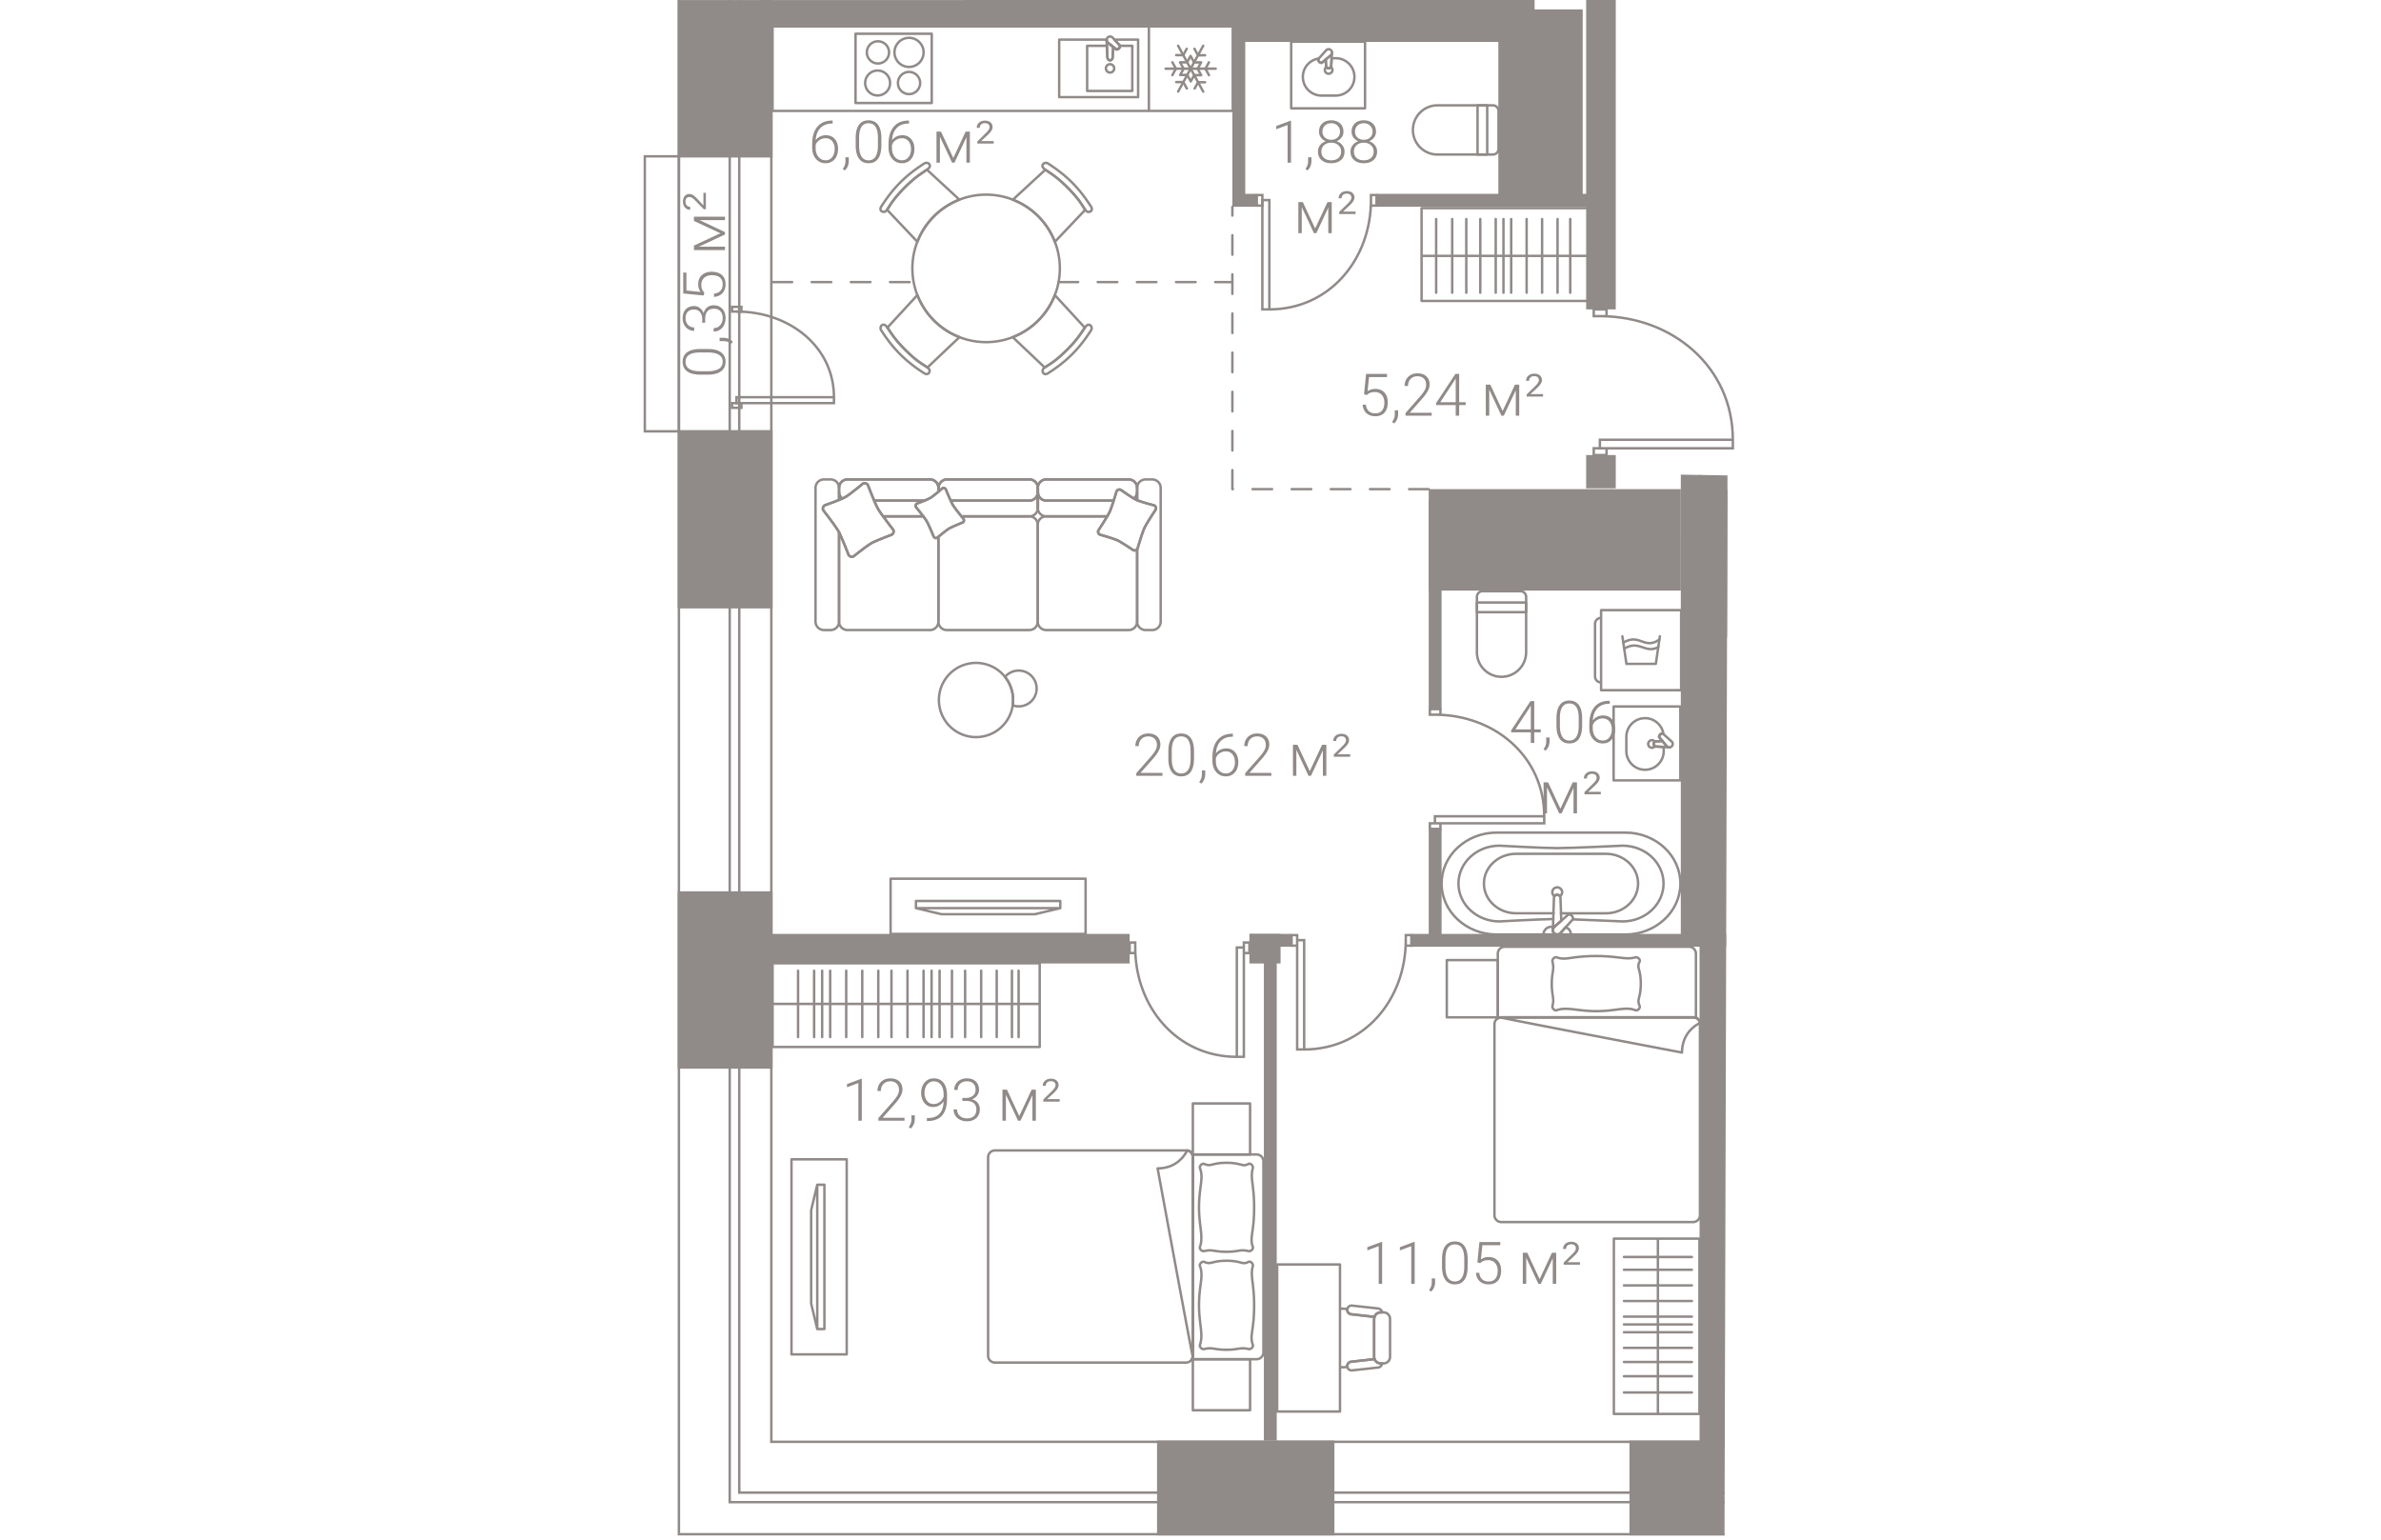 <svg version="1.1" xmlns="http://www.w3.org/2000/svg" xmlns:xlink="http://www.w3.org/1999/xlink" viewBox="0 206.01 112.891 157.276" width="883" height="571"><path d="M3.648 220.93 0 220.95l.02 29.502 3.606-.078-.2 112.912 66.719-.09 31.001.006 9.846.009.305-108.637-11.412-.192v-1.76l13.006.037-3.188-12.629c-3.517-.69-6.302-1.92-9.818-2.61.078-10.65 0-31.41 0-31.41l-96.22.003-.017 14.917Z" fill="none" opacity=".5"></path><path fill="none" d="M13.753 222.103H.703v27.844h13.05v103.217h95.496v-95.757H96.83v-50.29H13.752v14.986z"></path><clipPath id="a"><path d="M3.648 220.93 0 220.95l.02 29.502 3.606-.078-.2 112.912 66.719-.09 31.001.006 9.846.009.305-108.637-11.412-.192v-1.76l13.006.037-3.188-12.629c-3.517-.69-6.302-1.92-9.818-2.61.078-10.65 0-31.41 0-31.41l-96.22.003-.017 14.917Z" fill="none" opacity=".5"></path></clipPath><g clip-path="url(#a)"><defs><filter id="b" x="161.827" y="66.315" width="12.429" height="12.824" filterUnits="userSpaceOnUse"><feOffset></feOffset><feGaussianBlur result="blur" stdDeviation="1.62"></feGaussianBlur><feFlood flood-color="#111316" flood-opacity=".3"></feFlood><feComposite in2="blur" operator="in"></feComposite><feComposite in="SourceGraphic"></feComposite></filter><filter id="c" x="101.141" y="96.772" width="13.54" height="13.122" filterUnits="userSpaceOnUse"><feOffset></feOffset><feGaussianBlur result="blur-2" stdDeviation="1.62"></feGaussianBlur><feFlood flood-color="#111316" flood-opacity=".3"></feFlood><feComposite in2="blur-2" operator="in"></feComposite><feComposite in="SourceGraphic"></feComposite></filter><filter id="d" x="189.811" y="142.849" width="12.713" height="17.496" filterUnits="userSpaceOnUse"><feOffset></feOffset><feGaussianBlur result="blur-3" stdDeviation="1.62"></feGaussianBlur><feFlood flood-color="#111316" flood-opacity=".3"></feFlood><feComposite in2="blur-3" operator="in"></feComposite><feComposite in="SourceGraphic"></feComposite></filter><filter id="e" x="224.105" y="167.383" width="12.713" height="16.639" filterUnits="userSpaceOnUse"><feOffset></feOffset><feGaussianBlur result="blur-4" stdDeviation="1.62"></feGaussianBlur><feFlood flood-color="#111316" flood-opacity=".3"></feFlood><feComposite in2="blur-4" operator="in"></feComposite><feComposite in="SourceGraphic"></feComposite></filter></defs><g fill="#908a88" data-name="Окна"><path d="M4.063 222.103v27.844H.831v-27.844h3.232m.25-.25H.581v28.344h3.732v-28.344Z"></path><path d="M321.833 5.192v357.412H4.313V5.192H8.04l.249-.001h313.544M13.503 353.414h299.14V14.381H13.503v339.033M322.083 4.942H8.04v.001H4.063v357.91h318.02V4.942ZM13.753 353.164V14.631h298.64v338.533H13.754Z"></path><path d="M316.644 10.382v348.947H9.502V10.382h307.142M10.228 358.604h305.69V11.107H10.227v347.497M316.893 10.132H9.253v349.447h307.64V10.132ZM10.478 358.354V11.357h305.19v346.997H10.478Z"></path></g><path d="M80.779 255.976H60.723V227.13m-17.753 7.695h17.753m-46.97 0h14.412" data-name="Пунктир" fill="none" stroke="#908a88" stroke-dasharray="2" stroke-linecap="round" stroke-linejoin="round" stroke-width=".249"></path><path fill="#908a88" d="M108.61 255.976h25.476v15.096H108.61zm-20.718-30.043v-18.964h8.616v18.964zm18.637 40.405h-25.75v-10.362h25.749z" data-name="Техзоны"></path><g data-name="Стены" fill="#908a88"><path d="M80.779 257.07h1.315v21.378H80.78zm-1.776 45.651v-1.315h41.459v1.315zm-16.516 0v-1.315h4.26v1.315zm1.453 1.375h1.316v49.069H63.94z"></path><path d="M82.095 301.798H80.78V290.68h1.314zm15.756-75.985v1.315H75.449v-1.315zm-35.814 1.317h-1.315v-21.379h1.315z"></path><path d="M60.859 227.129v-1.316h2.358v1.316zm50.905 126.643h-3.32v-99.39h3.32zM61.38 210.288v-3.319h29.207v3.32z"></path><path d="M108.61 301.974h-2.08v-47.592h2.08zm-17.016-96.371v3.025h-78.99v-3.025zM9.842 304.432v-3.025h40.389v3.025zm52.62.001v-3.026h3.184v3.026zm37.422-48.539h-3.025v-3.4h3.026zm0-18.28h-3.025V165.96h3.026z"></path><path d="M13.756 222.104h-9.69v-17.813h9.69zm0 46.061h-9.69v-18.219h9.69zm0 47.012h-9.69v-18.118h9.69zm39.272 47.677v-9.689h18.118v9.689zm48.256 0v-9.688h18.118v9.689z"></path></g><g data-name="СУ"><g fill="none" stroke="#908a88" stroke-linecap="round" stroke-linejoin="round" stroke-width=".25"><path d="M66.728 210.26h7.546v6.817h-7.546z"></path><path d="M67.922 213.865c0-.958.708-1.743 1.628-1.88l-.07.079s.013.164.115.265a.396.396 0 0 0 .252.102l.409-.339.04.633a.26.26 0 1 0 .52 0l.046-.768h.42a1.908 1.908 0 1 1 0 3.817h-1.451a1.908 1.908 0 0 1-1.909-1.908Z"></path><path d="M70.167 213.153c0-.128.066-.237.162-.308.044.082.127.14.227.14s.183-.058.227-.14a.38.38 0 0 1 .163.308.39.39 0 0 1-.78 0Z"></path><path d="m70.296 212.725-.04-.633.52-.43a.35.35 0 0 0 .116-.208l-.076 1.27a.26.26 0 1 1-.52 0Z"></path><path d="M70.907 211.392a.355.355 0 0 0-.355-.355.346.346 0 0 0-.269.132l-.804.895s.014.164.116.265a.396.396 0 0 0 .252.102l.929-.77a.346.346 0 0 0 .131-.269"></path></g><g fill="none" stroke="#908a88" stroke-linecap="round" stroke-linejoin="round" stroke-width=".25"><path d="M87.328 216.77h-5.652a2.512 2.512 0 0 0-2.512 2.513v.002a2.512 2.512 0 0 0 2.512 2.512h5.652c.32 0 .58-.26.58-.578v-3.87a.58.58 0 0 0-.58-.579"></path><path d="M85.767 216.77h.987v5.027h-.987z"></path></g><g fill="none" stroke="#908a88" stroke-linecap="round" stroke-linejoin="round" stroke-width=".25"><path d="M82.094 296.264h0c0-2.875 2.523-5.206 5.637-5.206h13.12c3.114 0 5.637 2.332 5.637 5.206s-2.523 5.206-5.636 5.206H87.73c-3.113 0-5.636-2.331-5.636-5.206"></path><path d="M93.505 299.889c-1.751.033-5.5.244-5.5.244-2.313 0-4.188-1.732-4.188-3.869s1.876-3.869 4.189-3.869c0 0 4.417.25 5.899.25 1.539 0 6.67-.25 6.67-.25 2.314 0 4.19 1.733 4.19 3.87s-1.876 3.868-4.19 3.868c0 0-3.106-.14-5.051-.21"></path><path d="M93.525 299.301h-3.82c-1.816 0-3.288-1.36-3.288-3.037s1.472-3.037 3.288-3.037h9.172c1.816 0 3.289 1.36 3.289 3.037s-1.473 3.038-3.289 3.038h-4.59"></path><path d="M93.904 297.41a.33.33 0 0 0-.27.146.485.485 0 0 1-.232-.407c0-.274.225-.496.503-.496s.502.222.502.496a.485.485 0 0 1-.232.407.33.33 0 0 0-.27-.146Zm-.452 3.609a.455.455 0 0 0 .804.284l1.279-1.425s-.02-.207-.15-.336a.512.512 0 0 0-.324-.13l-1.44 1.264a.439.439 0 0 0-.17.343"></path><path d="M95.307 301.47h-2.805c0-.435.357-.788.798-.788h.316a.437.437 0 0 0-.164.337.455.455 0 0 0 .804.284l.51-.57a.781.781 0 0 1 .541.737Z"></path><path d="m93.468 300.951.102-3.21c0-.183.15-.33.334-.33.186 0 .336.147.336.33l.078 2.323-.697.612a.442.442 0 0 0-.153.275Z"></path></g><g fill="none" stroke="#908a88" stroke-linecap="round" stroke-linejoin="round" stroke-width=".25"><path d="M99.665 278.178h6.817v7.546h-6.817z"></path><path d="M102.876 279.372c.958 0 1.743.708 1.88 1.628l-.079-.071s-.164.014-.265.116a.396.396 0 0 0-.102.251l.339.41-.633.04a.26.26 0 1 0 0 .52l.768.046v.42a1.908 1.908 0 1 1-3.817 0v-1.452c0-1.054.854-1.908 1.909-1.908Z"></path><path d="M103.588 281.616c.128 0 .237.067.308.163a.257.257 0 0 0-.14.226c0 .1.058.184.14.228a.383.383 0 0 1-.308.163.39.39 0 0 1 0-.78Z"></path><path d="m104.016 281.746.633-.04.431.52a.35.35 0 0 0 .207.116l-1.27-.076a.26.26 0 1 1 0-.52Z"></path><path d="M105.349 282.357a.355.355 0 0 0 .355-.355.346.346 0 0 0-.132-.269l-.895-.804s-.163.014-.265.116c-.101.101-.102.251-.102.251l.77.93a.346.346 0 0 0 .269.13"></path></g><g fill="none" stroke="#908a88" stroke-linecap="round" stroke-linejoin="round" stroke-width=".25"><path d="M85.702 266.981v5.653a2.512 2.512 0 0 0 2.513 2.511h.001a2.512 2.512 0 0 0 2.513-2.511v-5.653a.58.58 0 0 0-.579-.58h-3.87a.58.58 0 0 0-.578.58"></path><path d="M85.702 267.555h5.027v.987h-5.027z"></path></g><g filter="url(#b)"></g><g filter="url(#c)"></g><g filter="url(#d)"></g><g filter="url(#e)"></g></g><g data-name="Мебель" fill="none" stroke="#908a88" stroke-linecap="round" stroke-linejoin="round" stroke-width=".25"><path d="M82.624 304.083h5.213v5.846h-5.213zm5.574 26.761h19.584a.704.704 0 0 0 .703-.703v-19.508a.704.704 0 0 0-.703-.704H88.198a.704.704 0 0 0-.704.704v19.508c0 .388.315.703.704.703"></path><path d="M88.198 309.929a.684.684 0 0 0-.361.114v-6.617c0-.389.315-.704.703-.704h18.828c.39 0 .704.315.704.704v6.57a.692.692 0 0 0-.29-.067H88.198Z"></path><path d="M106.652 313.528c0-2.269 1.833-3.01 1.833-3.01a.59.59 0 0 0-.59-.589H88.083c-.325 0 18.569 3.599 18.569 3.599m-4.768-4.328c-1.002-.395-1.918.099-4.011.099-1.878 0-2.996-.467-4.012-.099-.229.083-.5-.204-.44-.44.209-.833-.072-.953-.072-2.276 0-1.214.28-1.396.072-2.24-.058-.236.211-.523.44-.44.97.349 1.427-.135 4.012-.135 2.302 0 3.009.416 4.01.135.235-.066.553.224.44.44-.34.652.118.694.118 2.24 0 1.531-.437 1.573-.117 2.276.1.221-.214.53-.44.44m-86.196 15.236h5.64v19.922h-5.64z"></path><path d="M19.05 327.028h-.731l-.622 2.6v9.542l.622 2.6h.732v-14.742zm-.73 0v14.742m7.49-46.003h19.92v5.64H25.81z"></path><path d="M28.402 298.044v.731l2.6.622h9.54l2.601-.622v-.731H28.402zm0 .731h14.741m13.542 46.079h5.847v5.213h-5.847zm0-26.126h5.847v5.213h-5.847zM35.77 344.493v-20.264c0-.388.316-.703.704-.703h19.508c.388 0 .704.315.704.703v20.264a.704.704 0 0 1-.704.704H36.474a.704.704 0 0 1-.703-.704"></path><path d="M56.686 344.493a.684.684 0 0 1-.114.36h6.617a.704.704 0 0 0 .704-.702v-19.508a.704.704 0 0 0-.704-.704h-6.57c.04.089.067.186.067.29v20.264Z"></path><path d="M53.087 325.36c2.268 0 3.01-1.834 3.01-1.834a.59.59 0 0 1 .588.59v20.491c0 .325-3.598-19.248-3.598-19.248m4.327-.012c.395 1.002-.098 1.917-.098 4.011 0 1.878.467 2.995.098 4.011-.083.23.204.5.44.44.834-.208.953.072 2.277.072 1.213 0 1.395-.28 2.24-.072.235.059.522-.21.44-.44-.35-.97.135-1.426.135-4.01 0-2.303-.417-3.01-.135-4.012.066-.234-.224-.553-.44-.44-.652.34-.694-.118-2.24-.118-1.532 0-1.574.437-2.277.118-.22-.1-.53.214-.44.44m0 10.006c.395 1.001-.098 1.917-.098 4.01 0 1.878.467 2.996.098 4.012-.083.229.204.5.44.44.834-.209.953.072 2.277.072 1.213 0 1.395-.28 2.24-.072.235.059.522-.211.44-.44-.35-.97.135-1.426.135-4.011 0-2.302-.417-3.01-.135-4.011.066-.234-.224-.553-.44-.44-.652.34-.694-.118-2.24-.118-1.532 0-1.574.437-2.277.118-.22-.1-.53.214-.44.44m61.556-13.996c0-.135.049-.254.115-.36h-6.617a.704.704 0 0 0-.704.702v19.508c0 .39.315.704.704.704h6.57a.692.692 0 0 1-.067-.29v-20.264Z"></path><path d="M118.242 340.503c-.395-1.002.099-1.917.099-4.011 0-1.878-.468-2.995-.099-4.011.083-.23-.204-.5-.44-.44-.834.208-.953-.072-2.276-.072-1.214 0-1.396.28-2.24.072-.236-.06-.523.21-.44.44.349.97-.135 1.426-.135 4.01 0 2.303.416 3.01.135 4.012-.067.234.224.553.44.44.652-.34.694.118 2.24.118 1.53 0 1.573-.437 2.276-.118.221.1.53-.214.44-.44m0-10.006c-.395-1.001.099-1.917.099-4.01 0-1.879-.468-2.996-.099-4.012.083-.229-.204-.5-.44-.44-.834.209-.953-.072-2.276-.072-1.214 0-1.396.28-2.24.072-.236-.059-.523.211-.44.44.349.97-.135 1.426-.135 4.011 0 2.302.416 3.01.135 4.011-.067.234.224.553.44.44.652-.34.694.118 2.24.118 1.53 0 1.573-.437 2.276-.118.221.1.53-.214.44-.44M13.754 304.41h27.287v8.549H13.754zm27.287 4.15H13.754m2.606-3.39v6.778M18 305.17v6.778m1.638-6.778v6.778m1.639-6.778v6.778m1.639-6.778v6.778m1.638-6.778v6.778m-5.735-6.778v6.778m7.081-6.778v6.778m1.638-6.778v6.778m4.542-6.778v6.778m1.344-6.778v6.778m1.639-6.778v6.778m1.588-6.778v6.778m1.557-6.778v6.778m.68-6.778v6.778m-9.711-6.778v6.778m1.639-6.778v6.778m-.82-6.778v6.778m68.391-43.613h8.177v8.177h-8.177zm0 7.386h0v-6.595a.62.62 0 0 0-.62.62v5.356c0 .342.278.62.62.62"></path><path d="m104.392 271.003-.415 2.822h-3.001l-.416-2.822"></path><path d="M100.675 271.647c1.676-.986 2.1.772 3.657-.303m-3.585.926c1.58-.929 2.123.563 3.482-.161m-28.359 67.96h.292c.368 0 .666.298.666.666v3.88a.666.666 0 0 1-.666.666h-.293a.666.666 0 0 1-.666-.667v-3.879c0-.368.298-.666.666-.666"></path><path d="m75.244 340.53-2.392-.272a.443.443 0 1 1 .096-.881l2.652.29a.511.511 0 0 1 .43.402h-.16a.659.659 0 0 0-.626.462Zm-2.786 5.071a.444.444 0 0 1 .393-.49l2.397-.271a.661.661 0 0 0 .621.44h.164c-.044.216-.208.399-.433.423l-2.653.291a.444.444 0 0 1-.489-.393Z"></path><path d="M71.715 345.665v-5.96c.048-.002.085-.014.135-.014.184 0 .398.014.622.034-.003.016-.012.029-.014.045a.443.443 0 0 0 .394.488l2.392.273a.65.65 0 0 0-.041.204v3.88c0 .08.02.154.045.225l-2.397.272a.444.444 0 0 0-.393.49c.002.014.01.026.013.04-.226.022-.44.037-.621.037-.05 0-.087-.012-.135-.014Zm-6.419-10.49h6.419v15.02h-6.419zm34.395-2.638h8.743v17.907h-8.743zm4.499 0v17.871m3.467-6.713h-6.933m6.933-1.595h-6.933m6.933-1.596h-6.933m6.933-1.594h-6.933m6.933-1.596h-6.933m6.933 9.277h-6.933m6.933-1.453h-6.933m6.933 3.112h-6.933m6.933-12.531h-6.933m6.933 5.583h-6.933m6.933-6.892h-6.933m11.08-63.37h8.549v30.345h-8.549zm7.789 4.451h-6.779m6.779 1.634h-6.779m6.779 1.634h-6.779m6.779 1.633h-6.779m6.779 1.633h-6.779m6.779 1.634h-6.779m6.779-11.199h-6.779m6.779 1.634h-6.779m6.779 3.848h-6.779m6.779 7.058h-6.779m6.779 1.633h-6.779m6.779 4.527h-6.779m6.779 1.34h-6.779m6.779 1.634h-6.779m6.779 1.583h-6.779m6.779 3.863h-6.779m6.779-2.311h-6.779m6.779.677h-6.779m6.779-9.68h-6.779m6.779 1.634h-6.779m6.779-.817h-6.779m-32.765-61.815h17.038v9.483H80.05zm17.038 4.88H80.05m5.996 3.76v-7.52m1.578 7.52v-7.52m1.579 7.52v-7.52m1.579 7.52v-7.52m1.578 7.52v-7.52m-9.18 7.52v-7.52m1.438 7.52v-7.52m-3.078 7.52v-7.52m12.4 7.52-.001-7.52m-5.525 7.52v-7.52m6.821 7.52v-7.52m-63.38 46.448a3.79 3.79 0 1 1 5.36 5.36 3.79 3.79 0 0 1-5.36-5.36"></path><path d="M37.603 275.045c-.037.037-.064.08-.098.12.664.835.921 1.885.777 2.89a1.824 1.824 0 0 0 1.907-3.01 1.828 1.828 0 0 0-2.586 0Zm-17.057-18.762v.794c.116-.048.224-.093.323-.138a.846.846 0 0 1-.323-.656Zm7.859 1.53a.26.26 0 0 1 .09-.358s.4-.15.785-.311h-5.147c.146.342.289.659.392.84.103.182.302.468.52.77h4.105c-.329-.435-.745-.94-.745-.94Zm-6.997-2.829h8.426c.476 0 .862.386.862.86v0a.862.862 0 0 0-.862-.86h-8.426a.861.861 0 0 0-.862.86v0c0-.474.386-.86.862-.86Z"></path><path d="M20.87 256.94c.123-.055.234-.108.311-.152.486-.275 1.792-1.366 1.792-1.366a.385.385 0 0 1 .525.145s.325.851.635 1.577h5.147a5.79 5.79 0 0 0 .619-.289c.18-.108.524-.388.797-.618v-.393a.862.862 0 0 0-.862-.86h-8.426a.861.861 0 0 0-.862.86v.439c0 .269.13.499.323.656Z"></path><path d="M19.004 270.369h.68a.862.862 0 0 0 .862-.862v-9.116c-.02-.038-.042-.086-.06-.117-.321-.567-1.542-2.126-1.542-2.126a.386.386 0 0 1 .146-.525s.812-.284 1.456-.546v-1.232a.861.861 0 0 0-.862-.861h-.68a.861.861 0 0 0-.862.86v13.663c0 .476.386.862.862.862Zm31.598-8.159s-1.183-.802-1.609-1.002c-.426-.197-1.802-.586-1.802-.586a.324.324 0 0 1-.157-.431s.548-.829.905-1.437h-6.237a.861.861 0 0 0-.86.86s0 0 0 0v9.893s0 0 0 0c0 .476.386.862.862.862h8.426a.862.862 0 0 0 .862-.862v-7.398a.32.32 0 0 1-.39.102Z"></path><path d="M40.842 259.614v0a.861.861 0 0 0-.858-.86h-6.937l.22.27a.26.26 0 0 1-.09.358s-1.068.425-1.392.62c-.255.152-.844.636-1.089.84v8.665l-.002.009a.86.86 0 0 0 .86.853h8.427a.862.862 0 0 0 .861-.862v0-9.893Zm0 0h0v9.893h0v-9.893zm-10.15 1.231-.11.092a.261.261 0 0 1-.358-.09s-.512-1.24-.738-1.62a6.33 6.33 0 0 0-.335-.473h-4.105a52.378 52.378 0 0 0 1.025 1.354c.105.185.04.42-.145.525 0 0-1.59.59-2.075.864-.485.275-1.808 1.337-1.808 1.337a.386.386 0 0 1-.525-.145s-.63-1.637-.972-2.298v9.116c0 .476.386.862.862.862h8.426a.86.86 0 0 0 .86-.853l-.002-.009v-8.662Zm-1.542-2.091h0-4.104 4.105z"></path><path d="m30.696 260.842-.004.003v8.662l.002.009.002-.009v-8.665zm10.156-2.902a.856.856 0 0 0 .85.814h6.237a6.09 6.09 0 0 0 .248-.453c.11-.235.272-.715.413-1.157h-6.896a.852.852 0 0 1-.843-.768v1.517c0 .016-.008.03-.01.046Zm9.819-1.002c.095.055.182.104.248.135.02.01.05.02.073.03v-.82a.85.85 0 0 1-.32.655Zm-8.967-1.954h8.426c.476 0 .862.386.862.86v0a.861.861 0 0 0-.862-.86h-8.426a.857.857 0 0 0-.852.814s0 0 0 0a.856.856 0 0 1 .852-.814Zm-.002 3.77h6.237-6.237z"></path><path d="M33.047 258.754H40c.46 0 .826-.362.852-.815-.001-.016-.01-.03-.01-.046v-1.516a.851.851 0 0 1-.842.767h-8.052c.089.19.173.362.236.467.154.257.593.81.863 1.143Zm-1.474-3.77H40c.46 0 .826.362.852.814v0a.856.856 0 0 0-.852-.814h-8.427a.86.86 0 0 0-.86.86v0a.86.86 0 0 1 .86-.86Z"></path><path d="M40.852 257.94c0-.017.01-.03.01-.047v-1.517c-.003-.016-.01-.03-.01-.046-.001.016-.008.03-.01.047v1.516c0 .016.009.03.01.046Zm0-2.142h0z"></path><path d="M31.448 255.99s.267.65.5 1.154h8.053a.851.851 0 0 0 .841-.767v-.533 0c0-.016.009-.03.01-.046a.856.856 0 0 0-.851-.814h-8.428a.86.86 0 0 0-.86.86v.38c.21-.179.376-.325.376-.325a.262.262 0 0 1 .359.09Z"></path><path d="M40.842 256.283v.094c.002-.017.009-.03.01-.047-.001-.017-.01-.03-.01-.047Zm.01-.485c-.001.016-.01.03-.01.046v0c0-.016.009-.03.01-.046v0Zm9.278-.814h-8.426a.856.856 0 0 0-.852.814c0 .016.01.03.01.046v.532c.048.43.4.768.842.768H48.6c.159-.495.29-.942.29-.942a.325.325 0 0 1 .433-.157s.833.59 1.348.893a.846.846 0 0 0 .321-.655v-.439a.861.861 0 0 0-.862-.86Z"></path><path d="M40.861 255.844c0-.016-.008-.03-.01-.046h0c.002.016.01.03.01.046v0Zm0 .532v-.093c0 .017-.008.03-.01.047.002.016.008.03.01.046Z"></path><path d="M40.861 256.283v-.439c0-.016-.008-.03-.01-.046 0 .016-.009.03-.009.046v.439c0 .017.009.03.01.047 0-.017.01-.03.01-.047Zm12.031 1.782s-.926 1.39-1.158 1.888c-.232.498-.7 2.1-.7 2.1-.01.02-.026.035-.039.052v7.402c0 .476.386.862.86.862h.682a.862.862 0 0 0 .862-.862v-13.662a.861.861 0 0 0-.862-.861h-.681a.861.861 0 0 0-.86.86v1.26c.487.203 1.738.53 1.738.53a.325.325 0 0 1 .158.431Zm-31.374 4.624s-.71-1.847-1.032-2.415c-.321-.567-1.542-2.126-1.542-2.126a.386.386 0 0 1 .146-.525s1.606-.56 2.091-.835c.486-.275 1.792-1.366 1.792-1.366a.385.385 0 0 1 .525.145s.705 1.85 1.027 2.417c.322.568 1.546 2.124 1.546 2.124.105.185.04.42-.145.525 0 0-1.59.59-2.075.864-.485.275-1.808 1.337-1.808 1.337a.386.386 0 0 1-.525-.145m8.706-1.842s-.512-1.24-.738-1.62c-.228-.379-1.08-1.414-1.08-1.414a.26.26 0 0 1 .09-.358s1.079-.405 1.403-.6c.325-.194 1.19-.956 1.19-.956a.262.262 0 0 1 .359.09s.508 1.242.736 1.622c.227.378 1.082 1.412 1.082 1.412a.26.26 0 0 1-.089.359s-1.068.425-1.392.62c-.325.194-1.203.935-1.203.935a.26.26 0 0 1-.358-.09"></path><path d="M47.034 260.19s.92-1.39 1.153-1.889c.232-.499.704-2.099.704-2.099a.325.325 0 0 1 .432-.157s1.17.83 1.596 1.028c.426.199 1.815.561 1.815.561a.325.325 0 0 1 .158.431s-.926 1.39-1.158 1.888c-.232.498-.7 2.1-.7 2.1a.324.324 0 0 1-.432.158s-1.183-.803-1.609-1.003c-.426-.197-1.802-.586-1.802-.586a.324.324 0 0 1-.157-.431M35.57 225.894a7.532 7.532 0 1 0-.005 15.065 7.532 7.532 0 0 0 .004-15.065m-10.643 1.714h0c.248.111.4.025.59-.264.337-.514.632-1.073 1.775-2.214 1.064-1.065 1.714-1.425 2.215-1.775.263-.185.372-.326.287-.524-.087-.194-.367-.238-.546-.12-.455.304-1.424.914-2.443 1.932-1.013 1.013-1.627 1.984-1.932 2.441-.12.179-.155.399.054.524"></path><path d="m28.55 230.706-3.104-3.274c.021-.028.042-.05.064-.083.337-.513.633-1.072 1.775-2.214 1.064-1.064 1.714-1.424 2.215-1.775l.022-.017 3.324 3.066a7.544 7.544 0 0 0-4.296 4.297Zm12.835 13.37h0c-.112-.248-.025-.4.264-.589.514-.337 1.073-.632 2.215-1.774 1.066-1.064 1.426-1.713 1.777-2.214.184-.263.326-.372.524-.287.194.087.238.367.12.546-.305.455-.916 1.424-1.934 2.441-1.013 1.013-1.985 1.627-2.442 1.931-.179.12-.4.156-.524-.054"></path><path d="m38.289 240.45 3.272 3.106c.028-.021.05-.041.083-.063.513-.338 1.072-.633 2.215-1.774 1.065-1.064 1.426-1.714 1.776-2.214l.017-.022-3.064-3.326a7.544 7.544 0 0 1-4.3 4.294Zm-8.541 3.623h0c.112-.248.025-.4-.264-.59-.514-.337-1.072-.632-2.214-1.775-1.064-1.064-1.425-1.714-1.775-2.215-.184-.263-.326-.372-.524-.288-.194.088-.238.368-.12.546.304.456.915 1.425 1.932 2.443 1.013 1.014 1.984 1.628 2.441 1.932.179.12.4.156.524-.053"></path><path d="m32.846 240.45-3.274 3.102c-.028-.02-.049-.04-.082-.063-.514-.337-1.072-.633-2.214-1.775-1.065-1.064-1.425-1.714-1.775-2.215l-.017-.022 3.066-3.324a7.544 7.544 0 0 0 4.296 4.296Zm13.371-12.836h0c-.249.111-.4.025-.59-.265-.337-.513-.632-1.072-1.774-2.215-1.063-1.065-1.713-1.425-2.214-1.776-.262-.185-.371-.326-.287-.524.088-.194.367-.238.546-.12.456.305 1.424.916 2.442 1.934 1.012 1.013 1.626 1.985 1.93 2.442.12.179.156.4-.053.524"></path><path d="m42.591 230.71 3.105-3.272c-.02-.028-.041-.05-.063-.083-.337-.514-.632-1.072-1.774-2.215-1.064-1.065-1.713-1.426-2.214-1.776l-.022-.017-3.326 3.064a7.544 7.544 0 0 1 4.294 4.299ZM22.23 209.457h7.784v7.076H22.23z"></path><path d="M24.487 213.216a1.273 1.273 0 1 0-.001 2.546 1.273 1.273 0 0 0 0-2.546m3.209.141a1.133 1.133 0 1 0 0 2.266 1.133 1.133 0 0 0 0-2.266m0-3.483a1.486 1.486 0 1 1 0 2.973 1.486 1.486 0 0 1 0-2.973m-3.208.354a1.133 1.133 0 1 1-.001 2.265 1.133 1.133 0 0 1 0-2.265"></path><path d="M52.196 208.707h8.567v8.635h-8.567zm-38.443 0h38.443v8.635H13.753zm41.429 6.658 2.56-4.681m0 4.681-2.56-4.681m-1.28 2.34h5.12"></path><path d="m56.072 215.052-.36-.658h-.72m2.939-2.74h-.72l-.36-.659m1.476 1.381-.355.65.36.658m-3.734-1.308.356.65-.36.658m3.339.729-.712-.003-.351.642m.307-2.019.355-.65h-.719l-.36-.658-.355.65h-.72l.364.649-.35.641h.72l.36.658.35-.64.715.007-.36-.657zm-1.117-2.039-.355.65h-.72m-7.107-1.537c0-.2.163-.362.363-.362.112 0 .209.054.275.134l.737.81s-.016.166-.12.27a.403.403 0 0 1-.256.104l-.865-.68a.357.357 0 0 1-.134-.276"></path><path d="M51.094 215.932h-8.063v-5.874h4.857c-.002.017-.01.032-.01.05 0 .112.054.208.134.274l.865.681s.153-.001.256-.105c.104-.103.12-.27.12-.27l-.574-.63h2.415v5.874Z"></path><path d="M50.5 215.301h-4.612v-4.613h2.014l.059 1.163c0 .177.118.321.265.321.146 0 .266-.144.266-.32l.055-1.048.33.26s.153-.002.256-.106a.49.49 0 0 0 .12-.27H50.5v4.613Z"></path><path d="m48.547 210.804-.055 1.047c0 .177-.12.321-.266.321-.147 0-.265-.144-.265-.32l-.083-1.648c0-.021.007-.04.009-.061a.36.36 0 0 0 .125.24l.535.421Zm-.743 2.191a.424.424 0 1 0 .85 0 .424.424 0 0 0-.85 0"></path></g><g data-name="Двери" fill="none" stroke="#908a88" stroke-miterlimit="10" stroke-width=".25"><path d="M10.071 237.835c5.406 0 9.955 3.584 9.955 8.75"></path><path d="M10.07 246.584h9.956v.604H10.07zm-.459-9.228h.96v.48h-.96z"></path><path d="M9.611 247.188h.961v.48h-.96zm88.651-8.883c7.376 0 13.583 5.172 13.583 12.626m-13.583 0h13.582v.872H98.262zm-.628-13.317h1.311v.691h-1.31zm.001 14.189h1.31v.691h-1.31zm-16.221 27.213c6.063 0 11.165 4.251 11.165 10.379m-11.165 0h11.165v.716H81.414zm-.516-10.947h1.078v.568h-1.078zm0 11.663h1.078v.569h-1.078zM74.88 226.45c0 6.062-4.25 11.164-10.378 11.164m-.716-11.165h.716v11.165h-.716zm11.094-.516h.569v1.077h-.569z"></path><path d="M63.217 225.933h.569v1.078h-.569zm15.218 76.115c0 6.063-4.251 11.165-10.379 11.165m-.716-11.166h.716v11.165h-.716zm11.095-.515h.568v1.077h-.568zm-11.664 0h.569v1.077h-.569zM50.8 302.8c0 6.064 4.251 11.166 10.378 11.166m.001-11.166h.716v11.165h-.716zm-10.947-.515h.568v1.077h-.568zm11.663 0h.568v1.077h-.568z"></path></g><path d="M66.715 222.624h-.352v-3.844l-1.16.43v-.327l1.453-.54h.058v4.28Zm1.675.796-.208-.152c.178-.238.27-.485.276-.74v-.455h.342v.366c0 .407-.136.734-.41.982Zm3.68-3.963c0 .22-.064.418-.193.593s-.3.303-.51.385c.246.084.443.22.592.408s.222.404.222.65c0 .365-.124.654-.372.868s-.576.321-.984.321c-.412 0-.742-.106-.99-.319s-.37-.503-.37-.87c0-.242.072-.458.214-.647s.338-.327.586-.41c-.21-.083-.379-.212-.504-.386s-.187-.372-.187-.593c0-.354.113-.635.34-.844s.53-.313.905-.313.677.105.906.316.345.491.345.84Zm-.24 2.039c0-.266-.095-.484-.284-.655s-.432-.256-.727-.256-.536.084-.724.252-.28.387-.28.659.09.487.272.648.427.243.738.243c.303 0 .546-.08.73-.24s.275-.378.275-.651Zm-.112-2.042c0-.244-.085-.448-.253-.611s-.384-.245-.646-.245c-.266 0-.481.079-.646.236s-.248.364-.248.62c0 .25.082.451.248.603s.381.229.649.229c.264 0 .478-.077.645-.23s.251-.354.251-.602Zm3.677.003c0 .22-.064.418-.193.593s-.299.303-.51.385c.246.084.443.22.592.408s.222.404.222.65c0 .365-.124.654-.372.868s-.576.321-.984.321c-.412 0-.742-.106-.99-.319s-.37-.503-.37-.87c0-.242.072-.458.215-.647s.337-.327.585-.41c-.21-.083-.378-.212-.503-.386s-.188-.372-.188-.593c0-.354.113-.635.34-.844s.53-.313.905-.313.677.105.906.316.345.491.345.84Zm-.24 2.039c0-.266-.095-.484-.284-.655s-.432-.256-.727-.256-.536.084-.723.252-.282.387-.282.659.091.487.273.648.427.243.738.243c.303 0 .546-.08.73-.24s.275-.378.275-.651Zm-.111-2.042c0-.244-.085-.448-.254-.611s-.384-.245-.646-.245c-.265 0-.481.079-.646.236s-.247.364-.247.62c0 .25.082.451.247.603s.382.229.65.229c.263 0 .478-.077.645-.23s.25-.354.25-.602Zm-5.866 9.896 1.26-2.696h.434v3.17h-.352v-2.602l-1.219 2.602h-.249l-1.242-2.66v2.66h-.348v-3.17h.46l1.256 2.695Zm4.128-1.474h-1.673v-.22l.938-.92c.207-.215.31-.393.31-.536 0-.123-.04-.223-.119-.298s-.195-.112-.35-.112c-.17 0-.3.043-.392.13s-.138.202-.138.344h-.307c0-.21.077-.385.231-.524s.355-.208.6-.208.44.06.578.182.208.281.208.48c0 .197-.115.415-.346.654l-.16.16-.663.613h1.283v.255Zm-53.416-9.55v.305h-.04c-.51 0-.912.15-1.205.45-.293.3-.455.718-.486 1.252.117-.162.266-.287.448-.376s.385-.134.61-.134c.374 0 .673.13.895.389s.332.596.332 1.014c0 .278-.052.528-.155.75s-.252.397-.446.52-.414.186-.662.186c-.408 0-.74-.147-.996-.443s-.384-.679-.384-1.147v-.352c0-.764.174-1.354.522-1.773s.84-.633 1.48-.641h.087Zm-.73 1.802c-.222 0-.429.066-.621.198a.947.947 0 0 0-.386.501v.299c0 .37.096.673.286.907.19.233.438.35.742.35a.804.804 0 0 0 .664-.324c.17-.216.253-.49.253-.819 0-.336-.084-.604-.253-.808s-.397-.304-.684-.304Zm1.97 3.292-.208-.152c.177-.238.27-.485.275-.74v-.455h.343v.366c0 .407-.137.734-.41.982Zm3.738-2.574c0 .601-.11 1.058-.331 1.37s-.546.466-.976.466c-.422 0-.745-.152-.97-.458s-.34-.75-.345-1.334v-.765c0-.6.111-1.054.334-1.362s.548-.463.975-.463c.422 0 .744.15.967.447s.338.736.346 1.316v.783Zm-.352-.765c0-.488-.079-.858-.238-1.108s-.4-.375-.723-.375c-.316 0-.554.123-.715.367s-.242.604-.246 1.08v.839c0 .486.083.858.248 1.116s.405.387.72.387c.312 0 .549-.126.71-.378s.242-.621.244-1.108v-.82Zm3.174-1.755v.305h-.042c-.51 0-.911.15-1.204.45-.293.3-.455.718-.486 1.252.117-.162.266-.287.448-.376s.385-.134.61-.134c.374 0 .673.13.895.389s.332.596.332 1.014c0 .278-.052.528-.155.75s-.252.397-.446.52-.414.186-.662.186c-.408 0-.74-.147-.996-.443s-.384-.679-.384-1.147v-.352c0-.764.174-1.354.522-1.773s.84-.633 1.48-.641h.087Zm-.73 1.802c-.223 0-.43.066-.622.198a.947.947 0 0 0-.386.501v.299c0 .37.096.673.286.907.19.233.437.35.742.35a.804.804 0 0 0 .664-.324c.17-.216.253-.49.253-.819 0-.336-.084-.604-.253-.808s-.397-.304-.684-.304Zm5.255 2.022 1.26-2.696h.434v3.17h-.352v-2.602l-1.218 2.602h-.25l-1.242-2.66v2.66H30.5v-3.17h.46l1.256 2.695Zm4.128-1.474h-1.672v-.22l.937-.92c.207-.215.31-.394.31-.536 0-.123-.038-.222-.118-.297s-.196-.113-.35-.113c-.17 0-.3.044-.393.13s-.137.202-.137.344h-.308c0-.21.077-.385.231-.524s.355-.208.601-.208.438.06.577.182.208.28.208.48c0 .197-.115.415-.346.653l-.16.161-.663.613h1.283v.255Zm17.237 64.582h-2.672v-.27l1.462-1.658c.242-.28.41-.51.504-.691s.14-.359.14-.53c0-.27-.079-.483-.237-.64s-.376-.237-.653-.237c-.287 0-.52.092-.697.276s-.264.422-.264.715h-.349c0-.24.054-.46.162-.657s.263-.351.463-.464.429-.169.685-.169c.39 0 .695.103.915.308s.33.484.33.838c0 .2-.063.417-.187.653s-.342.532-.654.885l-1.19 1.345h2.242v.296Zm3.225-1.778c0 .6-.11 1.058-.33 1.37s-.547.466-.976.466c-.422 0-.745-.152-.97-.458s-.34-.75-.346-1.335v-.764c0-.6.112-1.054.334-1.363s.548-.463.976-.463c.422 0 .744.15.967.448s.338.736.345 1.316v.782Zm-.351-.765c0-.489-.08-.858-.24-1.108s-.399-.375-.721-.375c-.317 0-.555.122-.715.366s-.242.605-.246 1.082v.837c0 .487.082.859.247 1.117s.405.386.72.386c.312 0 .549-.126.71-.378s.243-.62.245-1.107v-.82Zm1.086 3.34-.207-.153c.177-.238.27-.485.275-.741v-.454h.343v.366c0 .406-.137.733-.41.982Zm3.235-5.095v.305h-.041c-.51 0-.911.15-1.204.45-.293.3-.455.717-.486 1.252.117-.162.266-.287.448-.376s.385-.134.61-.134c.374 0 .672.13.894.389s.333.596.333 1.014c0 .278-.052.528-.156.75s-.251.397-.445.52-.414.186-.662.186c-.408 0-.74-.147-.996-.443s-.384-.679-.384-1.148v-.351c0-.764.174-1.355.522-1.774s.84-.632 1.48-.64h.087Zm-.73 1.802c-.222 0-.43.066-.622.198a.945.945 0 0 0-.385.5v.3c0 .37.094.672.285.907.19.233.438.35.743.35a.802.802 0 0 0 .663-.324c.17-.217.254-.49.254-.82 0-.335-.085-.604-.254-.807s-.396-.304-.683-.304Zm4.659 2.496h-2.672v-.27l1.462-1.658c.242-.28.41-.51.504-.691s.14-.359.14-.53c0-.27-.079-.483-.237-.64s-.376-.237-.653-.237c-.287 0-.52.092-.697.276s-.264.422-.264.715h-.349c0-.24.054-.46.162-.657s.263-.351.463-.464.429-.169.685-.169c.39 0 .695.103.915.308s.33.484.33.838c0 .2-.063.417-.187.653s-.341.532-.654.885l-1.19 1.345h2.242v.296Zm3.923-.475 1.26-2.695h.433v3.17h-.352v-2.602l-1.218 2.602h-.25l-1.242-2.66v2.66h-.348v-3.17h.46l1.257 2.695Zm4.128-1.473h-1.673v-.22l.937-.92c.207-.215.31-.394.31-.536 0-.123-.04-.222-.118-.297s-.196-.114-.35-.114c-.17 0-.3.044-.393.131s-.137.202-.137.344h-.308c0-.21.077-.386.232-.524s.354-.208.6-.208.439.06.577.181.208.282.208.48-.115.416-.345.654l-.162.161-.662.613h1.284v.254Zm18.803-2.79h.665v.295h-.665v1.078h-.351v-1.078H89.2v-.199l1.974-2.988h.384v2.891Zm-1.927 0h1.576v-2.438l-.156.27-1.42 2.167Zm3.082 2.17-.208-.152c.177-.238.27-.485.275-.741v-.454h.343v.366c0 .406-.137.733-.41.981Zm3.737-2.575c0 .602-.11 1.059-.33 1.37s-.546.467-.976.467c-.422 0-.745-.152-.97-.458s-.34-.751-.345-1.335v-.765c0-.6.111-1.053.334-1.362s.548-.463.975-.463c.422 0 .744.15.967.447s.338.737.346 1.317v.782Zm-.35-.765c0-.488-.08-.857-.239-1.107s-.4-.375-.723-.375c-.316 0-.554.122-.715.366s-.242.605-.246 1.081v.838c0 .486.083.859.248 1.116s.405.387.72.387c.312 0 .549-.126.71-.378s.242-.62.244-1.107v-.82Zm3.172-1.754v.304h-.04c-.51 0-.912.15-1.205.451-.293.3-.455.717-.486 1.251.117-.162.266-.287.448-.376s.385-.133.61-.133c.374 0 .673.13.895.388s.332.597.332 1.015c0 .277-.052.527-.155.75s-.252.396-.446.52-.414.186-.662.186c-.408 0-.74-.147-.996-.443s-.384-.68-.384-1.148v-.351c0-.764.174-1.355.522-1.774s.84-.633 1.48-.64h.087Zm-.73 1.801c-.222 0-.43.067-.621.199a.947.947 0 0 0-.386.5v.3c0 .37.096.672.286.907.19.233.437.35.742.35a.804.804 0 0 0 .664-.324c.17-.217.253-.49.253-.82 0-.335-.084-.604-.253-.807s-.397-.305-.684-.305Zm-4.312 9.222 1.26-2.695h.433v3.17h-.351v-2.602l-1.219 2.602h-.249l-1.242-2.66v2.66h-.349v-3.17h.46l1.257 2.695Zm4.128-1.474h-1.673v-.22l.938-.92c.207-.214.31-.393.31-.535 0-.123-.039-.222-.118-.297s-.196-.114-.35-.114c-.17 0-.301.044-.393.131s-.138.201-.138.344h-.307c0-.21.077-.386.231-.524s.355-.208.6-.208.44.06.578.181.208.281.208.48c0 .198-.115.416-.346.654l-.161.161-.662.612h1.283v.255ZM22.87 320.49h-.352v-3.845l-1.16.431v-.328l1.453-.54h.059v4.281Zm4.365 0h-2.672v-.27l1.462-1.659c.242-.279.41-.51.504-.691s.14-.358.14-.53c0-.27-.079-.484-.237-.64s-.376-.236-.653-.236c-.287 0-.52.092-.696.275s-.265.422-.265.715h-.349c0-.24.054-.459.162-.656s.263-.353.463-.465.43-.168.685-.168c.39 0 .695.102.915.308s.33.484.33.837c0 .2-.062.417-.186.654s-.342.531-.655.884l-1.19 1.345h2.242v.296Zm.635.796-.207-.152c.177-.239.27-.486.275-.742v-.454h.343v.367c0 .406-.137.733-.41.981Zm3.355-2.772c-.125.184-.28.326-.466.426s-.386.152-.603.152c-.242 0-.456-.063-.642-.188s-.329-.298-.43-.518-.153-.462-.153-.724c0-.281.054-.537.162-.768s.26-.41.455-.538.418-.191.672-.191c.428 0 .761.15 1 .45s.357.725.357 1.275v.317c0 .77-.164 1.348-.492 1.734s-.83.58-1.503.58h-.065l.003-.304h.123c.51-.008.898-.153 1.163-.434s.406-.704.42-1.268Zm-1.025.273c.234 0 .444-.07.63-.209.187-.14.32-.32.398-.542v-.202c0-.433-.09-.768-.271-1.007a.869.869 0 0 0-.73-.357.835.835 0 0 0-.683.334c-.178.223-.267.504-.267.843 0 .325.085.597.256.814.17.218.393.326.667.326Zm2.941-.621h.364c.2 0 .376-.036.527-.108s.265-.169.344-.293.119-.266.119-.428c0-.274-.077-.488-.232-.642s-.376-.231-.665-.231c-.273 0-.498.08-.673.24s-.261.375-.261.639h-.352c0-.221.056-.423.167-.606s.266-.323.463-.423.416-.15.656-.15c.387 0 .692.106.914.317s.334.5.334.867c0 .206-.065.394-.195.567s-.308.303-.534.389c.265.074.467.2.603.381s.205.397.205.647c0 .365-.119.66-.357.882s-.557.334-.955.334c-.254 0-.487-.051-.7-.153s-.375-.244-.491-.426-.174-.395-.174-.637h.351c0 .271.095.492.284.663s.433.257.73.257c.303 0 .538-.078.707-.234s.254-.38.254-.674c0-.286-.092-.503-.275-.654s-.45-.225-.806-.225h-.352v-.3Zm5.816 1.848 1.26-2.695h.433v3.17h-.352v-2.601l-1.218 2.601h-.25l-1.241-2.66v2.66h-.35v-3.17h.46l1.258 2.695Zm4.128-1.474h-1.673v-.219l.937-.92c.207-.215.31-.393.31-.536 0-.123-.04-.223-.118-.298s-.196-.112-.35-.112c-.17 0-.3.043-.393.13s-.137.202-.137.345h-.308c0-.211.077-.386.232-.525s.354-.208.6-.208.439.06.577.182.208.281.208.48c0 .198-.115.415-.345.654l-.161.16-.663.613h1.284v.255Zm32.935 18.61h-.351v-3.844l-1.16.43v-.328l1.453-.539h.058v4.28Zm3.325 0h-.351v-3.844l-1.16.43v-.328l1.453-.539h.058v4.28Zm1.676.796-.208-.152c.178-.238.27-.486.276-.741v-.455h.342v.367c0 .406-.136.733-.41.981Zm3.739-2.576c0 .603-.11 1.059-.332 1.371-.22.31-.546.467-.975.467-.422 0-.745-.152-.97-.46-.225-.304-.34-.75-.346-1.333v-.765c0-.6.112-1.053.334-1.362s.548-.463.976-.463c.422 0 .744.148.967.447.222.297.338.737.345 1.317v.782Zm-.352-.764c0-.488-.08-.857-.238-1.107s-.4-.375-.723-.375c-.316 0-.555.122-.715.366s-.242.605-.246 1.081v.838c0 .486.083.858.248 1.116s.404.387.719.387c.312 0 .55-.126.71-.378s.243-.621.245-1.107v-.82Zm1.342.358.208-2.08h2.132v.325h-1.83l-.15 1.441a1.39 1.39 0 0 1 .803-.234c.385 0 .691.125.92.375s.342.583.342.999c0 .45-.11.798-.334 1.046s-.536.372-.94.372c-.371 0-.672-.104-.902-.31s-.363-.498-.396-.87h.337c.033.29.132.51.296.66.164.149.386.224.665.224.305 0 .535-.097.69-.29s.233-.469.233-.826c0-.313-.087-.568-.26-.765s-.412-.296-.713-.296c-.166 0-.31.022-.433.063a1.202 1.202 0 0 0-.39.245l-.278-.08Zm6.357 1.711 1.26-2.696h.433v3.17h-.351v-2.601l-1.219 2.601h-.249l-1.242-2.66v2.66h-.349v-3.17h.46l1.257 2.696Zm4.128-1.474h-1.673v-.22l.938-.92c.207-.214.31-.393.31-.536a.394.394 0 0 0-.118-.298c-.079-.074-.196-.112-.35-.112-.17 0-.301.044-.393.13a.455.455 0 0 0-.138.345h-.307c0-.211.077-.386.231-.525s.355-.208.6-.208.44.06.578.182.208.281.208.48c0 .198-.115.415-.346.654l-.161.16-.662.613h1.283v.255Zm-22.062-88.917.208-2.08h2.133v.325h-1.83l-.15 1.442c.228-.157.496-.235.803-.235.384 0 .691.125.92.375s.342.583.342 1c0 .448-.111.797-.334 1.045s-.536.372-.94.372c-.371 0-.672-.103-.902-.31s-.363-.497-.396-.87h.337c.033.29.132.51.296.66s.386.224.665.224c.305 0 .534-.096.69-.29s.233-.469.233-.826c0-.312-.087-.567-.261-.765s-.411-.295-.712-.295c-.166 0-.31.02-.434.062s-.252.124-.39.245l-.277-.079Zm3.071 2.982-.208-.152c.178-.238.27-.485.275-.741v-.454h.343v.366c0 .406-.137.733-.41.981Zm3.838-.796H78.41v-.27l1.462-1.658c.242-.28.41-.51.504-.692s.14-.358.14-.53c0-.27-.079-.483-.237-.64s-.376-.236-.653-.236c-.287 0-.52.092-.697.276s-.264.421-.264.714h-.349c0-.24.054-.459.162-.656s.263-.352.463-.465.429-.168.685-.168c.39 0 .695.103.915.308s.33.484.33.838c0 .2-.063.417-.187.653s-.342.531-.654.885l-1.19 1.345h2.242v.296Zm2.806-1.374h.665v.295h-.665v1.079h-.351v-1.079H81.53v-.199l1.975-2.988h.383v2.892Zm-1.927 0h1.576v-2.438l-.156.27-1.42 2.168Zm6.369.899 1.26-2.695h.433v3.17h-.351v-2.602l-1.22 2.602h-.248l-1.242-2.66v2.66h-.35v-3.17h.46l1.258 2.695Zm4.128-1.474h-1.673v-.22l.937-.92c.207-.214.31-.393.31-.535 0-.124-.04-.223-.118-.298s-.196-.113-.35-.113c-.17 0-.3.043-.392.13s-.138.202-.138.345h-.308c0-.21.077-.386.232-.524s.354-.208.6-.208.439.06.577.181.208.281.208.48c0 .198-.115.416-.345.654l-.161.161-.663.612h1.284v.255Zm-85.342-4.862c.601 0 1.057.11 1.369.331s.468.546.468.976c0 .422-.154.745-.46.97s-.75.34-1.333.345h-.765c-.6 0-1.054-.111-1.362-.334s-.463-.548-.463-.975c0-.422.148-.745.446-.967s.738-.338 1.318-.346h.782Zm-.765.352c-.488 0-.857.08-1.107.238-.25.16-.375.4-.375.723 0 .316.122.554.366.714s.604.243 1.081.246h.838c.486 0 .858-.082 1.116-.248a.8.8 0 0 0 .387-.718.792.792 0 0 0-.378-.711c-.252-.16-.621-.242-1.107-.244h-.82Zm3.34-1.087-.152.208a1.276 1.276 0 0 0-.741-.276h-.455v-.342h.367c.406 0 .733.136.981.41Zm-3.121-1.946v-.363c0-.201-.035-.377-.106-.527s-.17-.265-.293-.345a.787.787 0 0 0-.43-.118c-.273 0-.486.077-.64.231s-.232.376-.232.665c0 .274.08.497.241.673a.83.83 0 0 0 .638.262v.351a1.138 1.138 0 0 1-1.029-.629 1.43 1.43 0 0 1-.149-.657c0-.386.105-.691.316-.914s.5-.334.868-.334c.205 0 .393.066.566.195.173.13.303.308.389.535.074-.266.2-.467.382-.604s.396-.205.646-.205c.365 0 .66.12.882.358s.334.556.334.955a1.6 1.6 0 0 1-.153.699c-.101.21-.244.375-.426.492a1.167 1.167 0 0 1-.637.174v-.352c.271 0 .492-.094.663-.284s.257-.432.257-.73c0-.302-.078-.538-.233-.706-.156-.17-.38-.254-.675-.254-.285 0-.503.092-.654.273-.15.184-.225.452-.225.808v.351h-.3Zm.139-2.783-2.08-.208v-2.133h.325v1.831l1.441.15a1.387 1.387 0 0 1-.234-.803c0-.385.125-.691.375-.92s.583-.343.999-.343c.449 0 .798.112 1.046.334s.372.536.372.94c0 .372-.104.673-.31.903s-.498.362-.87.396v-.337c.29-.033.51-.132.66-.296s.224-.386.224-.665c0-.305-.097-.535-.29-.69-.194-.156-.469-.233-.826-.233-.313 0-.568.087-.765.26s-.296.412-.296.713c0 .166.02.31.063.433s.124.253.245.39l-.08.278Zm1.711-6.357-2.696-1.26v-.434h3.17v.352H6.293l2.601 1.219v.249l-2.66 1.242h2.66v.349h-3.17v-.46l2.696-1.257Zm-1.474-4.128v1.673h-.22l-.92-.938c-.215-.207-.393-.31-.536-.31a.396.396 0 0 0-.298.118c-.075.08-.112.196-.112.35 0 .17.043.301.13.393s.202.138.345.138v.307c-.211 0-.386-.077-.525-.231s-.208-.355-.208-.6.06-.44.182-.578.281-.208.48-.208c.198 0 .415.115.654.346l.16.16.613.663v-1.283h.255Z" data-name="Площади_new" fill="#908a88"></path></g></svg>